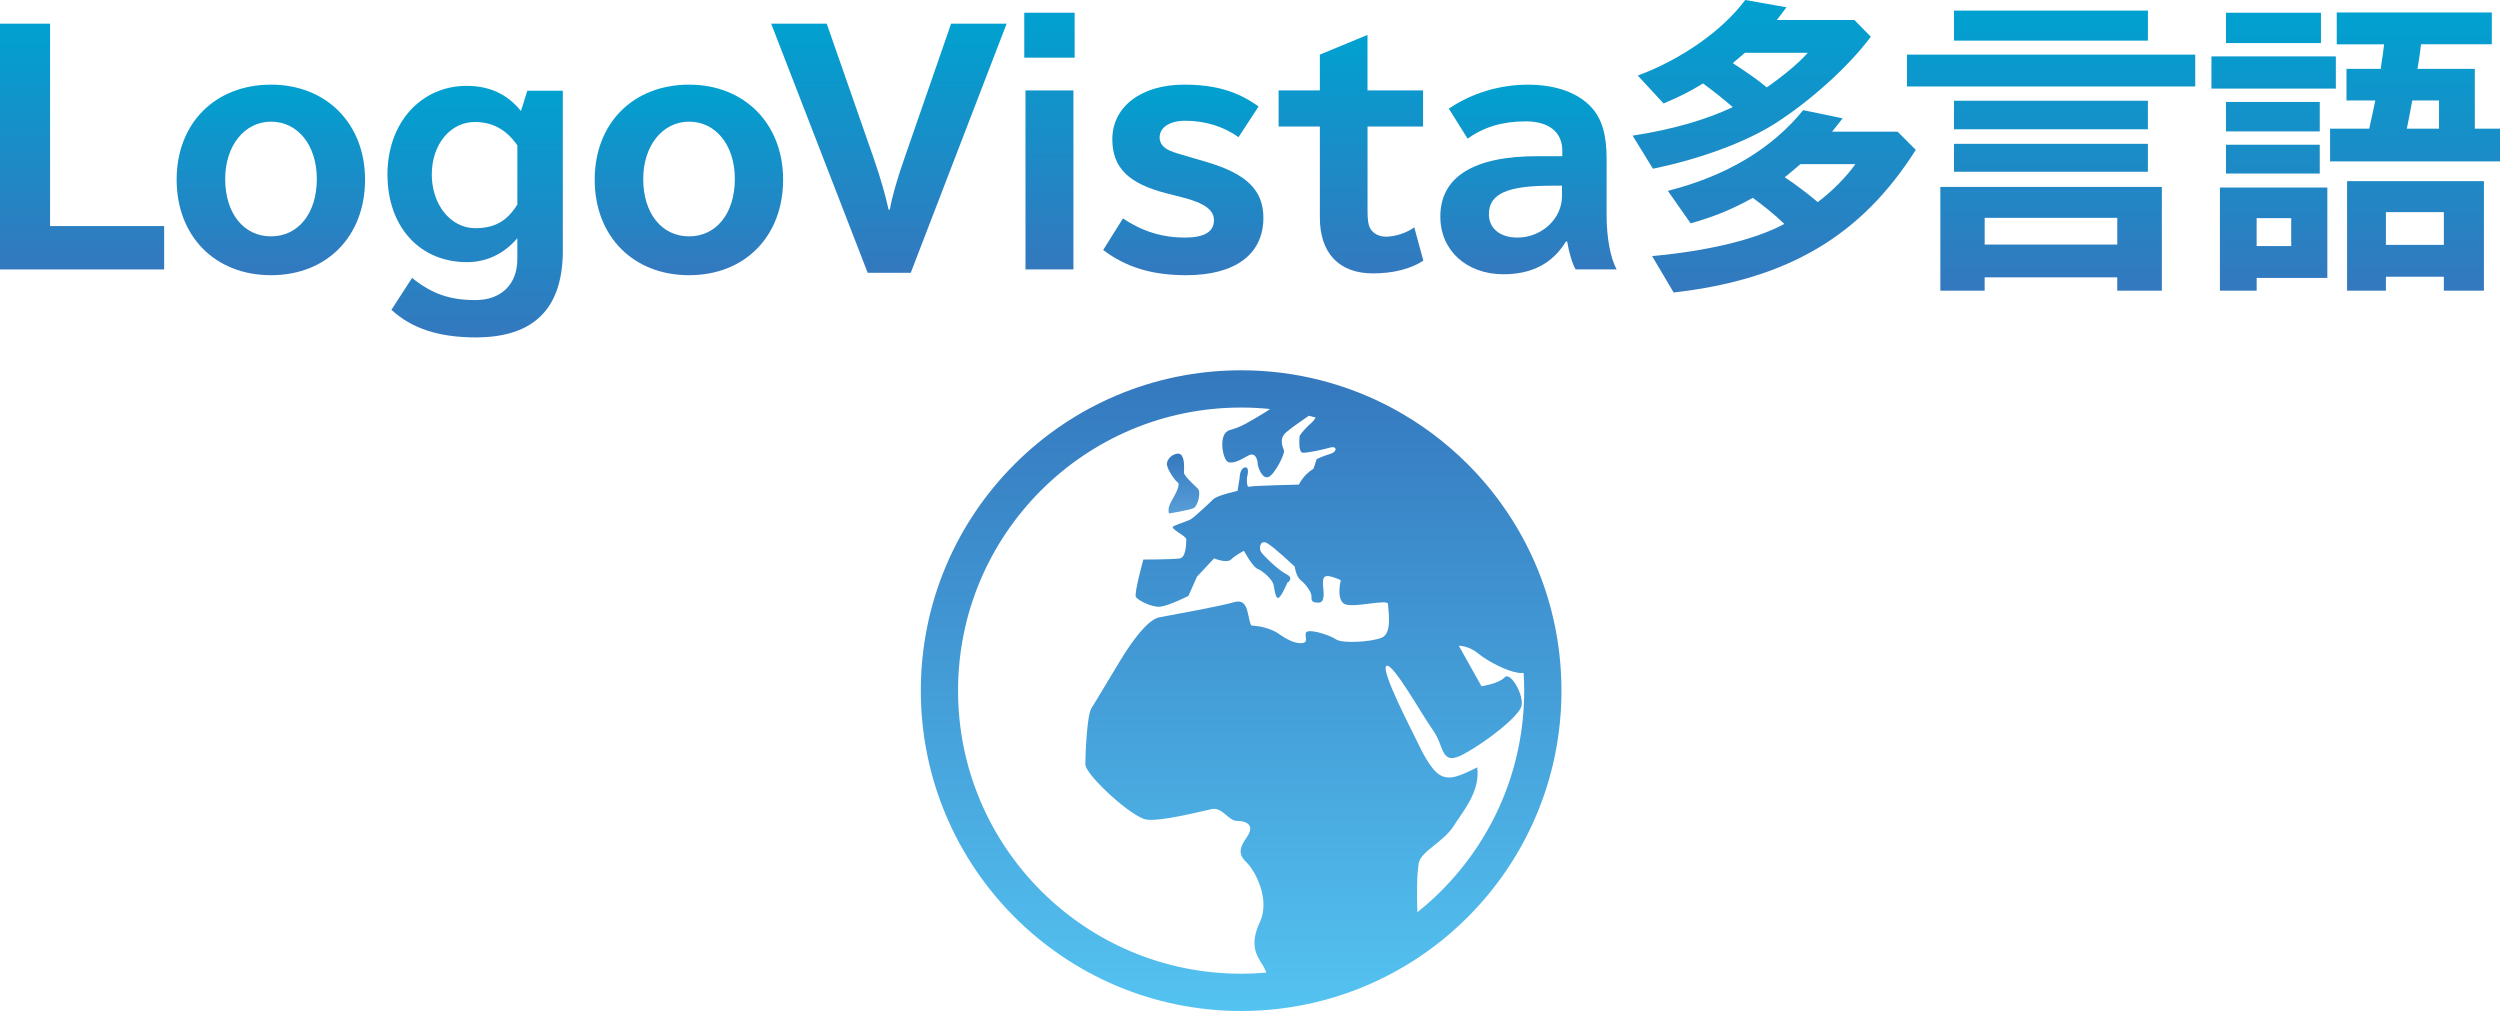 <?xml version="1.0" encoding="UTF-8"?>
<svg id="_レイヤー_1" data-name="レイヤー_1" xmlns="http://www.w3.org/2000/svg" xmlns:xlink="http://www.w3.org/1999/xlink" viewBox="0 0 970.74 392.56">
  <defs>
    <style>
      .cls-1 {
        fill: url(#_名称未設定グラデーション_302-11);
      }

      .cls-2 {
        fill: url(#_名称未設定グラデーション_302-10);
      }

      .cls-3 {
        fill: url(#_名称未設定グラデーション_302-12);
      }

      .cls-4 {
        fill: url(#_名称未設定グラデーション_302-3);
      }

      .cls-5 {
        fill: url(#_名称未設定グラデーション_302-4);
      }

      .cls-6 {
        fill: url(#_名称未設定グラデーション_302-5);
      }

      .cls-7 {
        fill: url(#_名称未設定グラデーション_302-2);
      }

      .cls-8 {
        fill: url(#_名称未設定グラデーション_302-7);
      }

      .cls-9 {
        fill: url(#_名称未設定グラデーション_302-8);
      }

      .cls-10 {
        fill: url(#_名称未設定グラデーション_302-9);
      }

      .cls-11 {
        fill: url(#_名称未設定グラデーション_302-6);
      }

      .cls-12 {
        fill: url(#_名称未設定グラデーション_302);
      }

      .cls-13 {
        fill: url(#_名称未設定グラデーション_303);
      }

      .cls-14 {
        fill: url(#_名称未設定グラデーション_12);
      }
    </style>
    <linearGradient id="_名称未設定グラデーション_302" data-name="名称未設定グラデーション 302" x1="31.87" y1="9.19" x2="31.87" y2="104.62" gradientUnits="userSpaceOnUse">
      <stop offset="0" stop-color="#00a1d0"/>
      <stop offset="1" stop-color="#3478be"/>
    </linearGradient>
    <linearGradient id="_名称未設定グラデーション_302-2" data-name="名称未設定グラデーション 302" x1="105.17" y1="32.87" x2="105.17" y2="106.86" xlink:href="#_名称未設定グラデーション_302"/>
    <linearGradient id="_名称未設定グラデーション_302-3" data-name="名称未設定グラデーション 302" x1="184.5" y1="33.34" x2="184.5" y2="131.02" xlink:href="#_名称未設定グラデーション_302"/>
    <linearGradient id="_名称未設定グラデーション_302-4" data-name="名称未設定グラデーション 302" x1="267.49" y1="32.87" x2="267.49" y2="106.86" xlink:href="#_名称未設定グラデーション_302"/>
    <linearGradient id="_名称未設定グラデーション_302-5" data-name="名称未設定グラデーション 302" x1="345.16" x2="345.16" y2="105.92" xlink:href="#_名称未設定グラデーション_302"/>
    <linearGradient id="_名称未設定グラデーション_302-6" data-name="名称未設定グラデーション 302" x1="407.51" y1="4.95" x2="407.51" xlink:href="#_名称未設定グラデーション_302"/>
    <linearGradient id="_名称未設定グラデーション_302-7" data-name="名称未設定グラデーション 302" x1="459.48" y1="32.87" x2="459.48" y2="106.86" xlink:href="#_名称未設定グラデーション_302"/>
    <linearGradient id="_名称未設定グラデーション_302-8" data-name="名称未設定グラデーション 302" x1="524.59" y1="13.55" x2="524.59" y2="106.16" xlink:href="#_名称未設定グラデーション_302"/>
    <linearGradient id="_名称未設定グラデーション_302-9" data-name="名称未設定グラデーション 302" x1="593.5" y1="32.87" x2="593.5" y2="106.51" xlink:href="#_名称未設定グラデーション_302"/>
    <linearGradient id="_名称未設定グラデーション_302-10" data-name="名称未設定グラデーション 302" x1="688.91" y1="0" x2="688.91" y2="113.58" xlink:href="#_名称未設定グラデーション_302"/>
    <linearGradient id="_名称未設定グラデーション_302-11" data-name="名称未設定グラデーション 302" x1="796.44" y1="4.12" x2="796.44" y2="112.87" xlink:href="#_名称未設定グラデーション_302"/>
    <linearGradient id="_名称未設定グラデーション_302-12" data-name="名称未設定グラデーション 302" x1="914.71" y1="4.83" x2="914.71" y2="112.87" xlink:href="#_名称未設定グラデーション_302"/>
    <linearGradient id="_名称未設定グラデーション_303" data-name="名称未設定グラデーション 303" x1="481.93" y1="392.56" x2="481.93" y2="143.79" gradientUnits="userSpaceOnUse">
      <stop offset="0" stop-color="#54c3f1"/>
      <stop offset="1" stop-color="#3478be"/>
    </linearGradient>
    <linearGradient id="_名称未設定グラデーション_12" data-name="名称未設定グラデーション 12" x1="459.38" y1="199.36" x2="459.38" y2="176.15" gradientUnits="userSpaceOnUse">
      <stop offset="0" stop-color="#589ed7"/>
      <stop offset="1" stop-color="#3478be"/>
    </linearGradient>
  </defs>
  <g>
    <path class="cls-12" d="M19.44,9.19v78.59h44.3v16.85H0V9.19h19.44Z"/>
    <path class="cls-7" d="M141.75,69.75c0,22.03-14.85,37.11-36.52,37.11s-36.64-15.08-36.64-37.11,15.08-36.88,36.64-36.88,36.52,15.2,36.52,36.88ZM87.44,69.51c0,13.31,7.19,22.27,17.79,22.27s17.79-8.95,17.79-22.27-7.54-22.27-17.79-22.27-17.79,9.31-17.79,22.27Z"/>
    <path class="cls-4" d="M218.55,97.2c0,22.62-11.19,33.81-33.81,33.81-14.26,0-24.86-3.42-32.75-10.72l8.01-12.37c7.78,6.24,14.73,8.6,24.62,8.6s16.26-6.01,16.26-15.91v-8.13c-5.18,6.13-12.02,9.31-19.56,9.31-18.38,0-30.87-13.78-30.87-34.05s13.2-34.4,30.75-34.4c8.84,0,15.79,3.18,21.09,9.78l2.47-7.89h13.78v61.97ZM200.88,56.44c-4.24-6.13-9.66-9.07-16.49-9.07-9.54,0-16.73,8.72-16.73,20.38s7.3,20.85,16.85,20.85c7.54,0,12.37-2.71,16.38-9.19v-22.97Z"/>
    <path class="cls-5" d="M304.08,69.75c0,22.03-14.85,37.11-36.52,37.11s-36.64-15.08-36.64-37.11,15.08-36.88,36.64-36.88,36.52,15.2,36.52,36.88ZM249.76,69.51c0,13.31,7.19,22.27,17.79,22.27s17.79-8.95,17.79-22.27-7.54-22.27-17.79-22.27-17.79,9.31-17.79,22.27Z"/>
    <path class="cls-6" d="M321.01,9.19l18.26,52.31c2.83,8.25,4.59,14.49,5.77,19.91h.47c.82-4.83,2.95-12.25,5.66-19.91l18.14-52.31h21.56l-37.23,96.73h-16.73l-37.47-96.73h21.56Z"/>
    <path class="cls-11" d="M417.28,4.95v17.44h-19.56V4.95h19.56ZM416.81,35.11v69.51h-18.62V35.11h18.62Z"/>
    <path class="cls-8" d="M436.03,84.83c7.66,5.07,15.32,7.42,24.04,7.42,7.54,0,11.31-2.24,11.31-6.72,0-4.01-3.65-6.72-12.49-8.95l-6.01-1.53c-14.73-3.77-20.97-10.02-20.97-20.97,0-12.61,11.19-21.21,27.81-21.21,12.02,0,20.62,2.47,28.98,8.48l-7.78,11.9c-6.01-4.24-13.08-6.36-20.74-6.36-6.01,0-9.9,2.59-9.9,6.48,0,2.24,1.41,4.12,4.12,5.18,1.65.71,2.71,1.06,8.13,2.59l6.01,1.77c15.55,4.59,22.03,10.96,22.03,21.68,0,14.14-10.96,22.27-29.93,22.27-13.31,0-23.33-3.06-32.28-9.78l7.66-12.25Z"/>
    <path class="cls-9" d="M531.01,35.11h21.56v14.02h-21.56v32.52c0,3.53.24,5.54.94,6.83,1.06,2.12,3.42,3.42,6.24,3.42,3.53,0,8.25-1.53,10.96-3.65l3.53,12.96c-4.83,3.18-11.66,4.95-19.56,4.95-13.2,0-20.62-7.89-20.62-21.68v-35.35h-16.02v-14.02h16.02v-13.9l18.5-7.66v21.56Z"/>
    <path class="cls-10" d="M606.64,58.44c0-7.07-5.18-11.31-14.14-11.31s-16.26,2.12-22.62,6.72l-7.3-11.66c8.84-6.01,19.68-9.31,30.75-9.31s19.68,3.3,24.74,8.95c4.01,4.48,5.77,10.6,5.77,19.79v22.03c0,8.37,1.41,16.38,3.89,20.97h-15.91c-1.18-1.89-2.59-6.48-3.3-10.84h-.47c-5.18,8.48-13.2,12.72-24.27,12.72-14.37,0-24.51-9.31-24.51-22.39,0-15.43,12.96-23.45,37.58-23.45h9.78v-2.24ZM602.28,72.11c-17.08,0-24.15,3.18-24.15,11.07,0,5.54,4.36,9.07,11.07,9.07,9.43,0,17.32-7.3,17.32-16.14v-4.01h-4.24Z"/>
    <path class="cls-2" d="M633.95,52.67c15.2-2.36,28.16-6.01,38.88-11.08-3.65-3.18-7.42-6.13-11.55-9.19-5.18,3.18-8.95,5.07-15.32,7.78l-10.01-10.84c16.85-6.24,32.87-17.44,41.71-29.34l16.02,2.83c-2,2.71-2.95,3.89-3.77,4.95h30.16l6.36,6.48c-8.48,11.43-23.45,24.98-37.35,33.81-11.55,7.31-29.34,13.78-47.25,17.44l-7.89-12.84ZM641.49,99.44c21.8-2,39.94-6.36,51.37-12.49-3.53-3.42-7.78-6.83-12.25-10.13-8.25,4.59-15.32,7.42-24.15,9.9l-8.84-12.61c22.74-5.77,40.41-16.38,52.55-31.34l15.32,3.18c-2.83,3.53-3.77,4.83-4.12,5.18h25.45l7.07,7.07c-21.21,33.46-49.72,50.31-94.02,55.38l-8.37-14.14ZM677.54,20.5c-1.77,1.53-2.83,2.36-4.71,4.01,5.3,3.42,10.13,6.83,13.2,9.43,7.19-5.07,12.61-9.66,15.91-13.43h-24.39ZM692.98,68.81c3.65,2.36,9.54,6.83,12.84,9.66,5.54-4.12,11.31-10.01,14.61-14.73h-21.33c-2.47,2.12-3.77,3.18-5.18,4.36l-.94.71Z"/>
    <path class="cls-1" d="M852.4,21.21v12.37h-111.93v-12.37h111.93ZM839.44,112.87h-17.32v-5.18h-51.49v5.18h-17.2v-40.29h86.01v40.29ZM834.02,4.12v11.66h-75.29V4.12h75.29ZM834.02,39.12v11.08h-75.29v-11.08h75.29ZM834.02,55.85v10.84h-75.29v-10.84h75.29ZM770.64,94.96h51.49v-10.37h-51.49v10.37Z"/>
    <path class="cls-3" d="M907,21.91v12.49h-48.31v-12.49h48.31ZM903.7,107.92h-27.45v4.95h-14.26v-40.06h41.71v35.11ZM901.22,4.95v11.78h-36.88V4.95h36.88ZM900.75,39.59v11.43h-36.41v-11.43h36.41ZM900.75,56.2v11.19h-36.41v-11.19h36.41ZM876.24,95.55h13.43v-10.84h-13.43v10.84ZM939.87,18.5v.47c-.35,2.47-.59,4.48-1.18,7.78h22.27v23.21h9.78v12.72h-65.98v-12.72h15.2c1.06-4.48,1.77-8.37,2.36-10.96h-11.19v-12.25h13.31l.35-2.71c.47-2.71.59-3.77.94-6.83h-18.38V4.83h60.21v12.37h-27.45l-.24,1.3ZM964.49,112.87h-15.55v-5.42h-22.5v5.42h-15.08v-42.53h53.14v42.53ZM926.44,95.08h22.5v-12.72h-22.5v12.72ZM936.69,39c-.94,4.83-1.65,8.84-2.12,10.96h12.49v-10.96h-10.37Z"/>
  </g>
  <path class="cls-13" d="M606.04,260.01c-2.01-31.08-15.45-59.1-36.16-79.79-8.59-8.59-18.44-15.94-29.26-21.74-17.49-9.37-37.47-14.7-58.69-14.7-34.32,0-65.46,13.93-87.95,36.44-22.51,22.49-36.43,53.63-36.43,87.95s13.93,65.47,36.43,87.95c22.49,22.5,53.63,36.44,87.95,36.44,4.95,0,9.82-.29,14.62-.85,12.35-1.45,24.16-4.7,35.12-9.5,8.91-3.89,17.28-8.79,24.96-14.56,4.69-3.53,9.11-7.38,13.25-11.52,22.51-22.49,36.43-53.63,36.43-87.95,0-2.75-.09-5.47-.28-8.16ZM536.46,247.65c-4.36,1.69-15.2,2.26-17.61.65-2.4-1.59-8.46-3.59-10.91-3.15-2.45.43.78,4.09-2.07,4.54-2.85.44-6.51-1.56-9.37-3.62-2.85-2.02-7.36-2.82-7.36-2.82-1.1-.13-2.2-.27-3.3-.39-1.64-3.29-.78-10.74-6.57-9.05-5.78,1.69-24.88,5.06-29.04,5.88-4.17.84-9.14,7.48-12.45,12.41-3.33,4.98-12.38,20.52-14.01,22.94-1.64,2.46-2.37,17.81-2.33,21.78.04,4.05,18.13,20.71,23.82,21.43,5.71.78,21.23-3.24,25.31-4.09,4.1-.82,6.47,4.64,9.71,4.58,3.26-.06,7.26,1.45,3.96,6.17-3.31,4.68-3.33,7-.16,10.01,3.18,3.04,9.31,14.28,5.1,23.18-4.18,8.91-1.11,13.12,1.13,16.65.46.72.94,1.73,1.42,2.91-3.22.29-6.49.43-9.79.43-30.37,0-57.81-12.29-77.73-32.19-19.9-19.92-32.2-47.36-32.2-77.73s12.3-57.81,32.2-77.73c19.91-19.9,47.35-32.19,77.73-32.19,3.77,0,7.52.19,11.2.56-.72.54-1.52,1.09-2.45,1.64-6.15,3.67-8.62,5.31-13.15,6.54-4.54,1.22-2.86,10.35-1.2,12.01,1.67,1.66,5.38-.41,8.26-2.05,2.88-1.64,3.72,1.66,3.73,2.9,0,1.24,1.66,6.22,4.12,5.4,2.48-.82,6.54-9.09,6.12-10.31-.42-1.25-2.07-4.56.78-7.01,2.82-2.44,6.06-4.47,8.88-6.5.88.2,1.75.43,2.6.68-.25.61-.81,1.36-1.73,2.19-3.23,2.85-4.44,4.91-4.44,4.91,0,0-.77,6.59,1.27,6.59,2.04.01,7.72-1.18,10.54-2,2.84-.81,2.85,1.67.03,2.47-2.83.8-5.26,2.03-5.26,2.03-.41,1.23-.79,2.47-1.2,3.7-4.06,2.46-5.68,6.18-5.68,6.18,0,0-18.04.39-19.31.81-1.23.39-.82-3.73-.82-3.73,0,0,1.21-4.15-.84-3.75-2.04.42-2.05,4.06-2.05,4.15-.28,1.65-.55,3.31-.81,4.97,0,0-7.87,1.65-9.53,3.32-1.65,1.67-7.05,6.64-8.29,7.49-1.25.82-5.41,2.08-7.08,2.92-1.66.84,4.99,3.75,4.99,4.99s.02,7.07-2.49,7.49c-2.49.42-14.16.44-14.16.44,0,0-3.73,13.32-2.89,14.57.84,1.24,6.25,4.14,9.58,3.72,3.33-.42,10.8-4.17,10.8-4.17,1.1-2.5,2.21-5,3.33-7.49,2.21-2.36,4.43-4.72,6.64-7.09,0,.01,4.97,2.07,6.64.4,1.65-1.66,4.93-3.33,4.96-3.33.01,0,3.29,6.21,5.35,7.03,2.07.83,5.75,4.12,6.16,6.2.41,2.07.81,5.79,2.04,4.94,1.23-.84,3.3-5.8,3.3-5.8,0,0,2.86-1.67-.41-3.31-3.27-1.64-9.03-7.42-9.85-8.67-.82-1.24-.4-4.98,2.47-3.33,2.89,1.67,10.66,9.08,10.66,9.08,0,0,.41,3.73,2.43,5.37,2.04,1.63,4.07,4.51,4.07,6.16-.02,1.65-.02,2.46,2.82,2.44,2.85-.02,1.66-5.36,1.66-6.59s-.39-3.72,1.64-3.72c2.02-.02,5.25,1.6,5.25,1.6,0,0-2.05,8.25,1.96,9.44,4.05,1.19,16.43-2.22,16.39-.17-.02,2.04,1.88,11.38-2.5,13.07ZM559.66,345.91c-2.94,2.93-6.03,5.7-9.29,8.29-.29-5.7-.22-15.39.56-19.18.97-4.56,9.5-8,13.52-14.29,4.05-6.32,10.33-13.52,9.16-22.77-6.87,3.42-10.75,5.15-14.49,2.97-3.75-2.19-7.37-9.91-8.87-13.04-1.39-2.99-14.29-27.57-11.95-29.31,2.45-1.61,13.85,19.05,18.25,25.15,4.44,6.19,2.69,14.08,11.96,9,9.25-5.08,20.58-14.18,22.13-18.15,1.59-3.96-4.05-14.01-6.35-11.59-2.26,2.46-9.03,3.48-9.04,3.48-2.89-5.19-5.83-10.44-8.81-15.74,0,0,3.83-.07,7.55,3.02,3.75,3.11,11.14,6.86,15.52,7.49.59.09,1.3.11,2.11.06.14,2.27.22,4.57.22,6.88,0,30.37-12.3,57.81-32.2,77.73Z"/>
  <path class="cls-14" d="M457.26,187.29c1.25.83-.83,4.58-2.49,7.5-1.66,2.91-.83,4.58-.83,4.58,0,0,7.91-1.25,9.57-2.09,1.66-.83,2.9-6.24,1.65-7.49-1.25-1.25-5.41-4.99-5.42-6.24,0-1.25.41-5.82-1.26-7.06-1.66-1.25-5.4,1.11-5.39,3.73,0,1.67,2.92,6.23,4.17,7.06Z"/>
</svg>